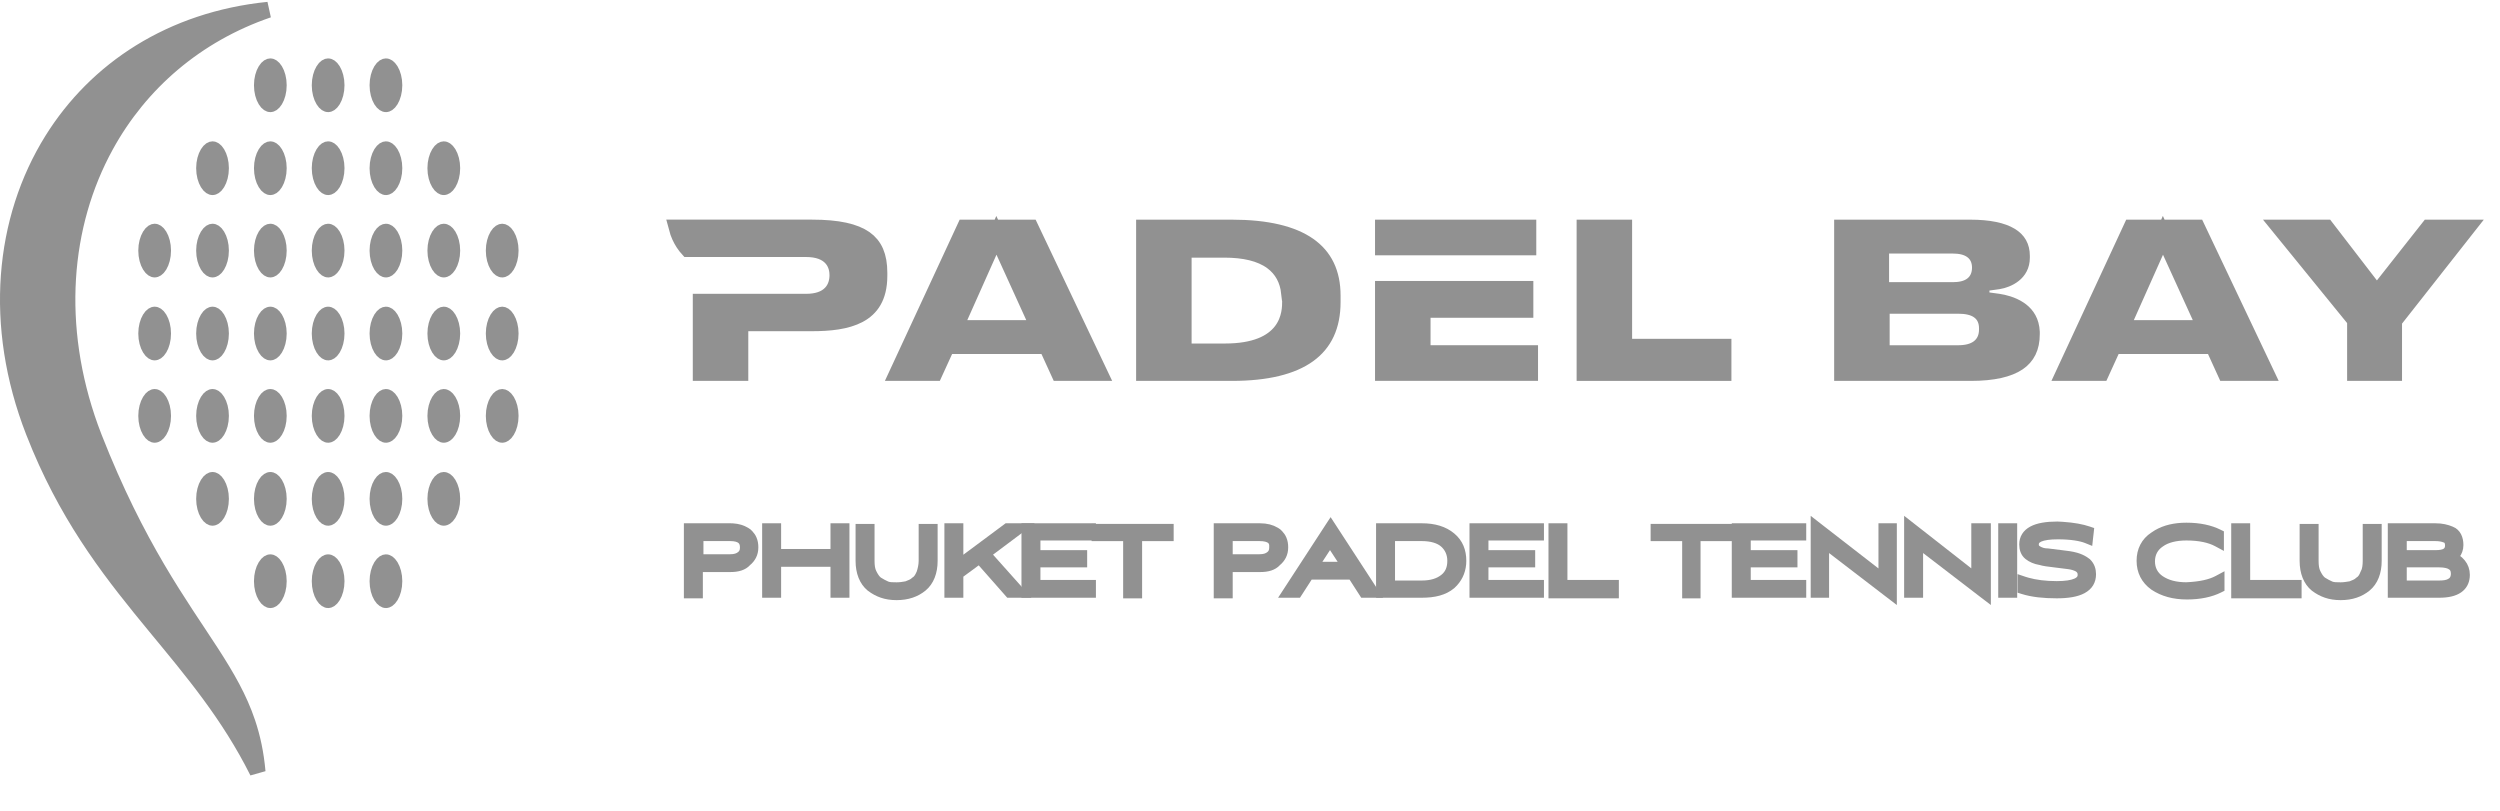 <?xml version="1.0" encoding="UTF-8"?> <svg xmlns="http://www.w3.org/2000/svg" width="148" height="48" viewBox="0 0 148 48" fill="none"><path d="M61.011 13.476L65.094 22.077H62.685L62.084 20.762L61.958 20.486H56.06L55.935 20.762L55.334 22.077H53.125L57.114 13.476H61.011ZM58.56 14.887L56.832 18.76L56.535 19.424H61.489L61.185 18.757L59.421 14.883L58.987 13.931L58.56 14.887Z" fill="#919191" stroke="#919191" stroke-width="0.944"></path><path d="M72.93 13.476C75.013 13.476 76.508 13.851 77.47 14.523C78.402 15.175 78.89 16.145 78.89 17.5V17.88C78.89 19.312 78.397 20.325 77.464 20.999C76.504 21.693 75.012 22.077 72.93 22.077H67.73V13.476H72.93ZM70.071 20.808H72.515C74.293 20.808 75.309 20.306 75.855 19.594C76.383 18.903 76.375 18.123 76.375 17.811V17.339H76.318C76.234 16.571 75.903 15.938 75.296 15.493C74.613 14.993 73.648 14.78 72.48 14.78H70.071V20.808Z" fill="#919191" stroke="#919191" stroke-width="0.944"></path><path d="M90.302 17.105V18.34H84.216V20.909H90.579V22.074H81.874V17.105H90.302Z" fill="#919191" stroke="#919191" stroke-width="0.944"></path><path d="M90.476 13.476V14.642H81.874V13.476H90.476Z" fill="#919191" stroke="#919191" stroke-width="0.944"></path><path d="M96.149 13.476V20.53H102.028V22.077H93.808V13.476H96.149Z" fill="#919191" stroke="#919191" stroke-width="0.944"></path><path d="M116.64 13.476C117.763 13.476 118.543 13.655 119.027 13.948C119.477 14.22 119.695 14.602 119.695 15.148V15.252C119.695 15.729 119.491 16.041 119.22 16.258C118.935 16.486 118.572 16.608 118.302 16.651L117.302 16.79V17.725L118.302 17.862C118.62 17.91 119.118 18.027 119.534 18.304C119.881 18.534 120.174 18.874 120.26 19.417L120.283 19.662V19.782C120.283 20.585 120.003 21.118 119.475 21.475C118.911 21.855 118.003 22.077 116.674 22.077H109.054V13.476H116.64ZM111.396 20.911H115.913C116.373 20.911 116.805 20.827 117.13 20.583C117.481 20.32 117.63 19.931 117.63 19.505V19.436C117.63 19.029 117.49 18.649 117.131 18.398C116.808 18.171 116.378 18.1 115.913 18.1H111.396V20.911ZM111.361 17.176H115.603C116.025 17.176 116.432 17.102 116.741 16.87C117.077 16.618 117.215 16.245 117.215 15.84C117.215 15.443 117.07 15.079 116.735 14.836C116.428 14.613 116.026 14.538 115.603 14.538H111.361V17.176Z" fill="#919191" stroke="#919191" stroke-width="0.944"></path><path d="M130.069 13.476L134.152 22.077H131.743L131.143 20.762L131.017 20.486H125.119L124.993 20.762L124.393 22.077H122.184L126.173 13.476H130.069ZM127.619 14.887L125.891 18.76L125.594 19.424H130.548L130.243 18.757L128.479 14.883L128.046 13.931L127.619 14.887Z" fill="#919191" stroke="#919191" stroke-width="0.944"></path><path d="M139.421 18.957L139.314 18.827L134.961 13.476H137.713L140.338 16.888L140.708 17.368L141.083 16.893L143.777 13.476H146.069L141.828 18.868L141.728 18.996V22.077H139.421V18.957Z" fill="#919191" stroke="#919191" stroke-width="0.944"></path><path d="M15.882 0.58C11.603 2.045 8.294 4.924 6.265 8.617C3.681 13.319 3.187 19.308 5.354 25.318L5.573 25.9V25.901C8.119 32.387 10.674 35.802 12.516 38.651C13.435 40.073 14.165 41.337 14.649 42.774C14.944 43.65 15.15 44.599 15.247 45.695C13.545 42.292 11.377 39.733 9.204 37.096C6.761 34.131 4.297 31.048 2.369 26.489L1.991 25.558C-0.467 19.251 0.17 12.977 3.089 8.29C5.691 4.112 10.126 1.165 15.882 0.58Z" fill="#919191" stroke="#919191" stroke-width="0.944"></path><path d="M19.426 33.288C19.466 33.288 19.579 33.318 19.707 33.527C19.83 33.73 19.922 34.04 19.922 34.407C19.922 34.775 19.83 35.085 19.707 35.287C19.579 35.497 19.466 35.526 19.426 35.526C19.386 35.526 19.272 35.498 19.144 35.287C19.02 35.085 18.929 34.775 18.929 34.407C18.929 34.04 19.02 33.73 19.144 33.527C19.272 33.317 19.386 33.288 19.426 33.288Z" fill="#919191" stroke="#919191" stroke-width="0.944"></path><path d="M19.426 28.413C19.466 28.413 19.579 28.442 19.707 28.652C19.83 28.855 19.922 29.165 19.922 29.532C19.922 29.899 19.83 30.21 19.707 30.412C19.579 30.622 19.466 30.651 19.426 30.651C19.386 30.651 19.272 30.623 19.144 30.412C19.02 30.21 18.929 29.899 18.929 29.532C18.929 29.165 19.02 28.855 19.144 28.652C19.272 28.442 19.386 28.413 19.426 28.413Z" fill="#919191" stroke="#919191" stroke-width="0.944"></path><path d="M19.426 23.501C19.466 23.501 19.579 23.53 19.707 23.74C19.83 23.943 19.922 24.253 19.922 24.62C19.922 24.987 19.83 25.298 19.707 25.5C19.579 25.71 19.466 25.739 19.426 25.739C19.386 25.739 19.272 25.711 19.144 25.5C19.02 25.298 18.929 24.987 18.929 24.62C18.929 24.253 19.02 23.943 19.144 23.74C19.272 23.53 19.386 23.501 19.426 23.501Z" fill="#919191" stroke="#919191" stroke-width="0.944"></path><path d="M19.426 18.626C19.466 18.626 19.579 18.655 19.707 18.865C19.83 19.068 19.922 19.378 19.922 19.745C19.922 20.112 19.83 20.423 19.707 20.625C19.579 20.835 19.466 20.864 19.426 20.864C19.386 20.864 19.272 20.836 19.144 20.625C19.02 20.423 18.929 20.112 18.929 19.745C18.929 19.378 19.02 19.068 19.144 18.865C19.272 18.655 19.386 18.626 19.426 18.626Z" fill="#919191" stroke="#919191" stroke-width="0.944"></path><path d="M19.426 13.716C19.466 13.716 19.579 13.745 19.707 13.955C19.83 14.158 19.922 14.468 19.922 14.835C19.922 15.202 19.83 15.512 19.707 15.715C19.579 15.925 19.466 15.954 19.426 15.954C19.386 15.954 19.272 15.925 19.144 15.715C19.02 15.512 18.929 15.202 18.929 14.835C18.929 14.468 19.02 14.158 19.144 13.955C19.272 13.744 19.386 13.716 19.426 13.716Z" fill="#919191" stroke="#919191" stroke-width="0.944"></path><path d="M19.426 8.839C19.466 8.839 19.579 8.868 19.707 9.078C19.83 9.281 19.922 9.591 19.922 9.958C19.922 10.325 19.83 10.635 19.707 10.838C19.579 11.048 19.466 11.077 19.426 11.077C19.386 11.077 19.272 11.049 19.144 10.838C19.02 10.635 18.929 10.325 18.929 9.958C18.929 9.591 19.02 9.281 19.144 9.078C19.272 8.867 19.386 8.839 19.426 8.839Z" fill="#919191" stroke="#919191" stroke-width="0.944"></path><path d="M19.426 3.929C19.466 3.929 19.579 3.958 19.707 4.168C19.83 4.37 19.922 4.681 19.922 5.048C19.922 5.415 19.83 5.725 19.707 5.928C19.579 6.138 19.466 6.167 19.426 6.167C19.386 6.167 19.272 6.138 19.144 5.928C19.02 5.725 18.929 5.415 18.929 5.048C18.929 4.681 19.02 4.37 19.144 4.168C19.272 3.957 19.386 3.929 19.426 3.929Z" fill="#919191" stroke="#919191" stroke-width="0.944"></path><path d="M16.004 33.288C16.044 33.288 16.157 33.318 16.285 33.527C16.408 33.73 16.5 34.04 16.5 34.407C16.5 34.775 16.408 35.085 16.285 35.287C16.157 35.497 16.044 35.526 16.004 35.526C15.964 35.526 15.85 35.498 15.722 35.287C15.598 35.085 15.507 34.775 15.507 34.407C15.507 34.04 15.598 33.73 15.722 33.527C15.85 33.317 15.964 33.288 16.004 33.288Z" fill="#919191" stroke="#919191" stroke-width="0.944"></path><path d="M16.004 28.413C16.044 28.413 16.157 28.442 16.285 28.652C16.408 28.855 16.5 29.165 16.5 29.532C16.5 29.899 16.408 30.21 16.285 30.412C16.157 30.622 16.044 30.651 16.004 30.651C15.964 30.651 15.85 30.623 15.722 30.412C15.598 30.21 15.507 29.899 15.507 29.532C15.507 29.165 15.598 28.855 15.722 28.652C15.85 28.442 15.964 28.413 16.004 28.413Z" fill="#919191" stroke="#919191" stroke-width="0.944"></path><path d="M16.004 23.501C16.044 23.501 16.157 23.53 16.285 23.74C16.408 23.943 16.5 24.253 16.5 24.62C16.5 24.987 16.408 25.298 16.285 25.5C16.157 25.71 16.044 25.739 16.004 25.739C15.964 25.739 15.85 25.711 15.722 25.5C15.598 25.298 15.507 24.987 15.507 24.62C15.507 24.253 15.598 23.943 15.722 23.74C15.85 23.53 15.964 23.501 16.004 23.501Z" fill="#919191" stroke="#919191" stroke-width="0.944"></path><path d="M16.004 18.626C16.044 18.626 16.157 18.655 16.285 18.865C16.408 19.068 16.5 19.378 16.5 19.745C16.5 20.112 16.408 20.423 16.285 20.625C16.157 20.835 16.044 20.864 16.004 20.864C15.964 20.864 15.85 20.836 15.722 20.625C15.598 20.423 15.507 20.112 15.507 19.745C15.507 19.378 15.598 19.068 15.722 18.865C15.85 18.655 15.964 18.626 16.004 18.626Z" fill="#919191" stroke="#919191" stroke-width="0.944"></path><path d="M16.004 13.716C16.044 13.716 16.157 13.745 16.285 13.955C16.408 14.158 16.5 14.468 16.5 14.835C16.5 15.202 16.408 15.512 16.285 15.715C16.157 15.925 16.044 15.954 16.004 15.954C15.964 15.954 15.85 15.925 15.722 15.715C15.598 15.512 15.507 15.202 15.507 14.835C15.507 14.468 15.598 14.158 15.722 13.955C15.85 13.744 15.964 13.716 16.004 13.716Z" fill="#919191" stroke="#919191" stroke-width="0.944"></path><path d="M16.004 8.839C16.044 8.839 16.157 8.868 16.285 9.078C16.408 9.281 16.5 9.591 16.5 9.958C16.5 10.325 16.408 10.635 16.285 10.838C16.157 11.048 16.044 11.077 16.004 11.077C15.964 11.077 15.85 11.049 15.722 10.838C15.598 10.635 15.507 10.325 15.507 9.958C15.507 9.591 15.598 9.281 15.722 9.078C15.85 8.867 15.964 8.839 16.004 8.839Z" fill="#919191" stroke="#919191" stroke-width="0.944"></path><path d="M16.004 3.929C16.044 3.929 16.157 3.958 16.285 4.168C16.408 4.37 16.5 4.681 16.5 5.048C16.5 5.415 16.408 5.725 16.285 5.928C16.157 6.138 16.044 6.167 16.004 6.167C15.964 6.167 15.85 6.138 15.722 5.928C15.598 5.725 15.507 5.415 15.507 5.048C15.507 4.681 15.598 4.37 15.722 4.168C15.85 3.957 15.964 3.929 16.004 3.929Z" fill="#919191" stroke="#919191" stroke-width="0.944"></path><path d="M12.582 28.413C12.622 28.413 12.736 28.442 12.863 28.652C12.986 28.855 13.078 29.165 13.078 29.532C13.078 29.899 12.986 30.21 12.863 30.412C12.736 30.622 12.622 30.651 12.582 30.651C12.542 30.651 12.428 30.623 12.3 30.412C12.177 30.21 12.085 29.899 12.085 29.532C12.085 29.165 12.177 28.855 12.3 28.652C12.428 28.442 12.542 28.413 12.582 28.413Z" fill="#919191" stroke="#919191" stroke-width="0.944"></path><path d="M12.582 23.501C12.622 23.501 12.736 23.53 12.863 23.74C12.986 23.943 13.078 24.253 13.078 24.62C13.078 24.987 12.986 25.298 12.863 25.5C12.736 25.71 12.622 25.739 12.582 25.739C12.542 25.739 12.428 25.711 12.3 25.5C12.177 25.298 12.085 24.987 12.085 24.62C12.085 24.253 12.177 23.943 12.3 23.74C12.428 23.53 12.542 23.501 12.582 23.501Z" fill="#919191" stroke="#919191" stroke-width="0.944"></path><path d="M12.582 18.626C12.622 18.626 12.736 18.655 12.863 18.865C12.986 19.068 13.078 19.378 13.078 19.745C13.078 20.112 12.986 20.423 12.863 20.625C12.736 20.835 12.622 20.864 12.582 20.864C12.542 20.864 12.428 20.836 12.3 20.625C12.177 20.423 12.085 20.112 12.085 19.745C12.085 19.378 12.177 19.068 12.3 18.865C12.428 18.655 12.542 18.626 12.582 18.626Z" fill="#919191" stroke="#919191" stroke-width="0.944"></path><path d="M12.582 13.716C12.622 13.716 12.736 13.745 12.863 13.955C12.986 14.158 13.078 14.468 13.078 14.835C13.078 15.202 12.986 15.512 12.863 15.715C12.736 15.925 12.622 15.954 12.582 15.954C12.542 15.954 12.428 15.925 12.3 15.715C12.177 15.512 12.085 15.202 12.085 14.835C12.085 14.468 12.177 14.158 12.3 13.955C12.428 13.744 12.542 13.716 12.582 13.716Z" fill="#919191" stroke="#919191" stroke-width="0.944"></path><path d="M12.582 8.839C12.622 8.839 12.736 8.868 12.863 9.078C12.986 9.281 13.078 9.591 13.078 9.958C13.078 10.325 12.986 10.635 12.863 10.838C12.736 11.048 12.622 11.077 12.582 11.077C12.542 11.077 12.428 11.049 12.3 10.838C12.177 10.635 12.085 10.325 12.085 9.958C12.085 9.591 12.177 9.281 12.3 9.078C12.428 8.867 12.542 8.839 12.582 8.839Z" fill="#919191" stroke="#919191" stroke-width="0.944"></path><path d="M9.156 23.501C9.197 23.501 9.31 23.53 9.438 23.74C9.561 23.943 9.652 24.253 9.652 24.62C9.652 24.987 9.561 25.298 9.438 25.5C9.31 25.71 9.196 25.739 9.156 25.739C9.116 25.739 9.002 25.711 8.874 25.5C8.751 25.298 8.659 24.987 8.659 24.62C8.659 24.253 8.751 23.943 8.874 23.74C9.002 23.53 9.116 23.501 9.156 23.501Z" fill="#919191" stroke="#919191" stroke-width="0.944"></path><path d="M9.156 18.626C9.197 18.626 9.31 18.655 9.438 18.865C9.561 19.068 9.652 19.378 9.652 19.745C9.652 20.112 9.561 20.423 9.438 20.625C9.31 20.835 9.196 20.864 9.156 20.864C9.116 20.864 9.002 20.836 8.874 20.625C8.751 20.423 8.659 20.112 8.659 19.745C8.659 19.378 8.751 19.068 8.874 18.865C9.002 18.655 9.116 18.626 9.156 18.626Z" fill="#919191" stroke="#919191" stroke-width="0.944"></path><path d="M9.156 13.716C9.197 13.716 9.31 13.745 9.438 13.955C9.561 14.158 9.652 14.468 9.652 14.835C9.652 15.202 9.561 15.512 9.438 15.715C9.31 15.925 9.196 15.954 9.156 15.954C9.116 15.954 9.002 15.925 8.874 15.715C8.751 15.512 8.659 15.202 8.659 14.835C8.659 14.468 8.751 14.158 8.874 13.955C9.002 13.744 9.116 13.716 9.156 13.716Z" fill="#919191" stroke="#919191" stroke-width="0.944"></path><path d="M22.848 3.929C22.888 3.929 23.001 3.958 23.129 4.168C23.252 4.37 23.344 4.681 23.344 5.048C23.344 5.415 23.252 5.725 23.129 5.928C23.001 6.138 22.888 6.167 22.848 6.167C22.808 6.167 22.694 6.138 22.565 5.928C22.442 5.725 22.351 5.415 22.351 5.048C22.351 4.681 22.442 4.37 22.565 4.168C22.694 3.957 22.808 3.929 22.848 3.929Z" fill="#919191" stroke="#919191" stroke-width="0.944"></path><path d="M22.848 8.839C22.888 8.839 23.001 8.868 23.129 9.078C23.252 9.281 23.344 9.591 23.344 9.958C23.344 10.325 23.252 10.635 23.129 10.838C23.001 11.048 22.888 11.077 22.848 11.077C22.808 11.077 22.694 11.049 22.565 10.838C22.442 10.635 22.351 10.325 22.351 9.958C22.351 9.591 22.442 9.281 22.565 9.078C22.694 8.867 22.808 8.839 22.848 8.839Z" fill="#919191" stroke="#919191" stroke-width="0.944"></path><path d="M22.848 13.716C22.888 13.716 23.001 13.745 23.129 13.955C23.252 14.158 23.344 14.468 23.344 14.835C23.344 15.202 23.252 15.512 23.129 15.715C23.001 15.925 22.888 15.954 22.848 15.954C22.808 15.954 22.694 15.925 22.565 15.715C22.442 15.512 22.351 15.202 22.351 14.835C22.351 14.468 22.442 14.158 22.565 13.955C22.694 13.744 22.808 13.716 22.848 13.716Z" fill="#919191" stroke="#919191" stroke-width="0.944"></path><path d="M22.848 18.626C22.888 18.626 23.001 18.655 23.129 18.865C23.252 19.068 23.344 19.378 23.344 19.745C23.344 20.112 23.252 20.423 23.129 20.625C23.001 20.835 22.888 20.864 22.848 20.864C22.808 20.864 22.694 20.836 22.565 20.625C22.442 20.423 22.351 20.112 22.351 19.745C22.351 19.378 22.442 19.068 22.565 18.865C22.694 18.655 22.808 18.626 22.848 18.626Z" fill="#919191" stroke="#919191" stroke-width="0.944"></path><path d="M22.848 23.501C22.888 23.501 23.001 23.53 23.129 23.74C23.252 23.943 23.344 24.253 23.344 24.62C23.344 24.987 23.252 25.298 23.129 25.5C23.001 25.71 22.888 25.739 22.848 25.739C22.808 25.739 22.694 25.711 22.565 25.5C22.442 25.298 22.351 24.987 22.351 24.62C22.351 24.253 22.442 23.943 22.565 23.74C22.694 23.53 22.808 23.501 22.848 23.501Z" fill="#919191" stroke="#919191" stroke-width="0.944"></path><path d="M22.848 28.413C22.888 28.413 23.001 28.442 23.129 28.652C23.252 28.855 23.344 29.165 23.344 29.532C23.344 29.899 23.252 30.21 23.129 30.412C23.001 30.622 22.888 30.651 22.848 30.651C22.808 30.651 22.694 30.623 22.565 30.412C22.442 30.21 22.351 29.899 22.351 29.532C22.351 29.165 22.442 28.855 22.565 28.652C22.694 28.442 22.808 28.413 22.848 28.413Z" fill="#919191" stroke="#919191" stroke-width="0.944"></path><path d="M22.848 33.288C22.888 33.288 23.001 33.318 23.129 33.527C23.252 33.73 23.344 34.04 23.344 34.407C23.344 34.775 23.252 35.085 23.129 35.287C23.001 35.497 22.888 35.526 22.848 35.526C22.808 35.526 22.694 35.498 22.565 35.287C22.442 35.085 22.351 34.775 22.351 34.407C22.351 34.04 22.442 33.73 22.565 33.527C22.694 33.317 22.808 33.288 22.848 33.288Z" fill="#919191" stroke="#919191" stroke-width="0.944"></path><path d="M26.273 8.839C26.314 8.839 26.427 8.868 26.555 9.078C26.678 9.281 26.77 9.591 26.77 9.958C26.77 10.325 26.678 10.635 26.555 10.838C26.427 11.048 26.314 11.077 26.273 11.077C26.234 11.077 26.119 11.049 25.991 10.838C25.868 10.635 25.776 10.325 25.776 9.958C25.776 9.591 25.868 9.281 25.991 9.078C26.119 8.867 26.234 8.839 26.273 8.839Z" fill="#919191" stroke="#919191" stroke-width="0.944"></path><path d="M26.273 13.716C26.314 13.716 26.427 13.745 26.555 13.955C26.678 14.158 26.77 14.468 26.77 14.835C26.77 15.202 26.678 15.512 26.555 15.715C26.427 15.925 26.314 15.954 26.273 15.954C26.234 15.954 26.119 15.925 25.991 15.715C25.868 15.512 25.776 15.202 25.776 14.835C25.776 14.468 25.868 14.158 25.991 13.955C26.119 13.744 26.234 13.716 26.273 13.716Z" fill="#919191" stroke="#919191" stroke-width="0.944"></path><path d="M26.273 18.626C26.314 18.626 26.427 18.655 26.555 18.865C26.678 19.068 26.77 19.378 26.77 19.745C26.77 20.112 26.678 20.423 26.555 20.625C26.427 20.835 26.314 20.864 26.273 20.864C26.234 20.864 26.119 20.836 25.991 20.625C25.868 20.423 25.776 20.112 25.776 19.745C25.776 19.378 25.868 19.068 25.991 18.865C26.119 18.655 26.234 18.626 26.273 18.626Z" fill="#919191" stroke="#919191" stroke-width="0.944"></path><path d="M26.273 23.501C26.314 23.501 26.427 23.53 26.555 23.74C26.678 23.943 26.77 24.253 26.77 24.62C26.77 24.987 26.678 25.298 26.555 25.5C26.427 25.71 26.314 25.739 26.273 25.739C26.234 25.739 26.119 25.711 25.991 25.5C25.868 25.298 25.776 24.987 25.776 24.62C25.776 24.253 25.868 23.943 25.991 23.74C26.119 23.53 26.234 23.501 26.273 23.501Z" fill="#919191" stroke="#919191" stroke-width="0.944"></path><path d="M26.273 28.413C26.314 28.413 26.427 28.442 26.555 28.652C26.678 28.855 26.77 29.165 26.77 29.532C26.77 29.899 26.678 30.21 26.555 30.412C26.427 30.622 26.314 30.651 26.273 30.651C26.234 30.651 26.119 30.623 25.991 30.412C25.868 30.21 25.776 29.899 25.776 29.532C25.776 29.165 25.868 28.855 25.991 28.652C26.119 28.442 26.234 28.413 26.273 28.413Z" fill="#919191" stroke="#919191" stroke-width="0.944"></path><path d="M29.73 13.716C29.771 13.716 29.884 13.745 30.012 13.955C30.135 14.158 30.227 14.468 30.227 14.835C30.227 15.202 30.135 15.512 30.012 15.715C29.884 15.925 29.771 15.954 29.73 15.954C29.691 15.954 29.576 15.925 29.448 15.715C29.325 15.512 29.233 15.202 29.233 14.835C29.233 14.468 29.325 14.158 29.448 13.955C29.576 13.744 29.691 13.716 29.73 13.716Z" fill="#919191" stroke="#919191" stroke-width="0.944"></path><path d="M29.73 18.626C29.771 18.626 29.884 18.655 30.012 18.865C30.135 19.068 30.227 19.378 30.227 19.745C30.227 20.112 30.135 20.423 30.012 20.625C29.884 20.835 29.771 20.864 29.73 20.864C29.691 20.864 29.576 20.836 29.448 20.625C29.325 20.423 29.233 20.112 29.233 19.745C29.233 19.378 29.325 19.068 29.448 18.865C29.576 18.655 29.691 18.626 29.73 18.626Z" fill="#919191" stroke="#919191" stroke-width="0.944"></path><path d="M29.73 23.501C29.771 23.501 29.884 23.53 30.012 23.74C30.135 23.943 30.227 24.253 30.227 24.62C30.227 24.987 30.135 25.298 30.012 25.5C29.884 25.71 29.771 25.739 29.73 25.739C29.691 25.739 29.576 25.711 29.448 25.5C29.325 25.298 29.233 24.987 29.233 24.62C29.233 24.253 29.325 23.943 29.448 23.74C29.576 23.53 29.691 23.501 29.73 23.501Z" fill="#919191" stroke="#919191" stroke-width="0.944"></path><path d="M43.226 31.155L43.389 31.16C43.706 31.181 43.969 31.263 44.19 31.395L44.297 31.465L44.304 31.469L44.31 31.475L44.407 31.566C44.498 31.661 44.569 31.766 44.62 31.884C44.688 32.041 44.717 32.214 44.717 32.404C44.717 32.81 44.55 33.099 44.275 33.334L44.274 33.333C44.05 33.584 43.685 33.688 43.261 33.688H41.432V35.244H40.663V31.155H43.226ZM41.467 32.988H43.226C43.507 32.988 43.672 32.927 43.807 32.819C43.929 32.721 43.982 32.604 43.982 32.404C43.982 32.203 43.92 32.079 43.817 31.999C43.706 31.913 43.519 31.855 43.226 31.855H41.467V32.988Z" fill="#919191" stroke="#919191" stroke-width="0.354"></path><path d="M46.065 31.155V32.677H49.342V31.155H50.11V35.209H49.342V33.377H46.065V35.209H45.296V31.155H46.065Z" fill="#919191" stroke="#919191" stroke-width="0.354"></path><path d="M51.596 31.192V33.202C51.596 33.502 51.63 33.712 51.716 33.884C51.815 34.082 51.903 34.224 52.041 34.337C52.212 34.439 52.369 34.532 52.523 34.594C52.657 34.648 52.827 34.65 53.079 34.65C53.296 34.65 53.45 34.621 53.651 34.587C53.836 34.513 53.992 34.459 54.095 34.356L54.11 34.341L54.129 34.33C54.251 34.257 54.336 34.129 54.438 33.893C54.502 33.696 54.562 33.446 54.562 33.202V31.192H55.331V33.202C55.331 33.894 55.111 34.471 54.678 34.826C54.262 35.166 53.737 35.35 53.079 35.351C52.417 35.351 51.93 35.164 51.485 34.831L51.48 34.826C51.046 34.471 50.827 33.894 50.827 33.202V31.192H51.596Z" fill="#919191" stroke="#919191" stroke-width="0.354"></path><path d="M56.853 31.155V33.192L59.545 31.19L59.592 31.155H60.735L60.31 31.474L58.527 32.81L60.405 34.914L60.669 35.209H59.709L59.656 35.149L57.965 33.23L56.853 34.049V35.209H56.085V31.155H56.853Z" fill="#919191" stroke="#919191" stroke-width="0.354"></path><path d="M64.701 31.155V31.82H61.416V32.746H64.183V33.411H61.416V34.51H64.701V35.209H60.648V31.155H64.701Z" fill="#919191" stroke="#919191" stroke-width="0.354"></path><path d="M69.304 31.192V31.857H67.436V35.246H66.667V31.857H64.8V31.192H69.304Z" fill="#919191" stroke="#919191" stroke-width="0.354"></path><path d="M74.593 31.155C74.984 31.155 75.3 31.241 75.558 31.395L75.664 31.465L75.671 31.469L75.677 31.475L75.774 31.566C75.865 31.661 75.936 31.766 75.987 31.884C76.055 32.041 76.084 32.214 76.084 32.404C76.084 32.81 75.917 33.099 75.643 33.334L75.642 33.333C75.417 33.584 75.052 33.688 74.628 33.688H72.799V35.244H72.03V31.155H74.593ZM72.799 32.988H74.559C74.84 32.988 75.005 32.927 75.14 32.819C75.262 32.721 75.315 32.604 75.315 32.404V32.392L75.314 32.257C75.299 32.137 75.249 32.056 75.176 31.999C75.066 31.914 74.871 31.855 74.559 31.855H72.799V32.988Z" fill="#919191" stroke="#919191" stroke-width="0.354"></path><path d="M78.92 31.165L81.375 34.935L81.554 35.208H80.681L80.629 35.127L79.99 34.136H77.554L76.915 35.127L76.862 35.208H75.99L76.168 34.935L78.623 31.165L78.772 30.938L78.92 31.165ZM77.957 33.437H79.517L78.736 32.242L77.957 33.437Z" fill="#919191" stroke="#919191" stroke-width="0.354"></path><path d="M84.168 31.155C84.922 31.155 85.52 31.335 85.976 31.715C86.438 32.1 86.628 32.604 86.628 33.199C86.628 33.727 86.452 34.174 86.129 34.531L85.976 34.685C85.516 35.068 84.914 35.209 84.168 35.209H81.64V31.155H84.168ZM82.408 34.544H84.168C84.727 34.544 85.134 34.413 85.44 34.168C85.734 33.933 85.858 33.609 85.858 33.199C85.858 32.799 85.706 32.468 85.434 32.226C85.168 31.989 84.733 31.855 84.168 31.855H82.408V34.544Z" fill="#919191" stroke="#919191" stroke-width="0.354"></path><path d="M91.225 31.155V31.82H87.939V32.746H90.706V33.411H87.939V34.51H91.225V35.209H87.171V31.155H91.225Z" fill="#919191" stroke="#919191" stroke-width="0.354"></path><path d="M92.615 31.155V34.51H95.659V35.244H91.847V31.155H92.615Z" fill="#919191" stroke="#919191" stroke-width="0.354"></path><path d="M102.397 31.192V31.857H100.495V35.246H99.761V31.857H97.894V31.192H102.397Z" fill="#919191" stroke="#919191" stroke-width="0.354"></path><path d="M106.752 31.155V31.82H103.467V32.746H106.233V33.411H103.467V34.51H106.752V35.209H102.698V31.155H106.752Z" fill="#919191" stroke="#919191" stroke-width="0.354"></path><path d="M107.655 31.122L111.382 34.013V31.154H112.116V35.459L111.831 35.241L108.104 32.382V35.208H107.37V30.9L107.655 31.122Z" fill="#919191" stroke="#919191" stroke-width="0.354"></path><path d="M113.188 31.122L116.878 34.01V31.154H117.682V35.459L117.396 35.241L113.67 32.381V35.208H112.901V30.898L113.188 31.122Z" fill="#919191" stroke="#919191" stroke-width="0.354"></path><path d="M119.24 31.155V35.209H118.472V31.155H119.24Z" fill="#919191" stroke="#919191" stroke-width="0.354"></path><path d="M121.802 31.052L122.105 31.068C122.784 31.114 123.269 31.21 123.649 31.337L123.785 31.383L123.77 31.524L123.734 31.836L123.709 32.067L123.493 31.98C123.177 31.854 122.613 31.751 121.829 31.751C121.334 31.751 120.993 31.804 120.781 31.896C120.678 31.942 120.614 31.993 120.576 32.044C120.54 32.093 120.52 32.153 120.52 32.231C120.52 32.294 120.532 32.34 120.553 32.378C120.574 32.416 120.611 32.455 120.676 32.494C120.824 32.583 121 32.643 121.207 32.643H121.22L121.232 32.644C121.472 32.678 121.747 32.713 122.057 32.747C122.366 32.782 122.657 32.818 122.915 32.892C123.111 32.948 123.29 33.025 123.448 33.126L123.6 33.234L123.607 33.24L123.614 33.247C123.826 33.459 123.908 33.715 123.908 33.995C123.908 34.204 123.861 34.395 123.76 34.562C123.658 34.727 123.509 34.858 123.322 34.959C122.955 35.157 122.426 35.244 121.76 35.244C120.99 35.244 120.313 35.175 119.736 34.994L119.612 34.955V34.233L119.845 34.312L120.038 34.37C120.504 34.501 121.077 34.579 121.76 34.579C122.288 34.579 122.655 34.518 122.884 34.413C122.995 34.362 123.066 34.304 123.109 34.244C123.151 34.186 123.174 34.117 123.174 34.029C123.174 33.946 123.16 33.888 123.137 33.841C123.113 33.794 123.074 33.747 123.006 33.691C122.861 33.607 122.681 33.545 122.43 33.514H122.427C122.187 33.479 121.912 33.445 121.603 33.41C121.293 33.376 121.002 33.34 120.743 33.267V33.266C120.48 33.224 120.218 33.112 120.024 32.958C119.795 32.775 119.716 32.506 119.716 32.231C119.716 32.038 119.762 31.86 119.86 31.703C119.958 31.547 120.101 31.423 120.28 31.327C120.634 31.138 121.145 31.052 121.795 31.052H121.802Z" fill="#919191" stroke="#919191" stroke-width="0.354"></path><path d="M131.478 32.319L131.217 32.179C130.801 31.955 130.21 31.819 129.434 31.819C128.797 31.819 128.286 31.955 127.947 32.201L127.941 32.205C127.578 32.447 127.397 32.806 127.397 33.233C127.397 33.661 127.578 34.019 127.941 34.262C128.319 34.513 128.799 34.646 129.428 34.647C130.244 34.612 130.836 34.477 131.252 34.253L131.513 34.113V34.864L131.415 34.913C130.901 35.17 130.249 35.312 129.468 35.312C128.679 35.312 128.021 35.132 127.468 34.764L127.463 34.761C126.932 34.381 126.663 33.843 126.663 33.199C126.663 32.56 126.928 32.019 127.463 31.672L127.665 31.541C128.152 31.257 128.744 31.12 129.434 31.12C130.215 31.12 130.866 31.262 131.38 31.519L131.478 31.567V32.319Z" fill="#919191" stroke="#919191" stroke-width="0.354"></path><path d="M133.033 31.155V34.51H136.077V35.244H132.265V31.155H133.033Z" fill="#919191" stroke="#919191" stroke-width="0.354"></path><path d="M137.084 31.192V33.202C137.084 33.502 137.118 33.712 137.204 33.884C137.303 34.082 137.392 34.224 137.529 34.337C137.7 34.439 137.857 34.532 138.011 34.594C138.145 34.648 138.315 34.65 138.567 34.65C138.751 34.65 138.938 34.62 139.14 34.587C139.325 34.513 139.48 34.459 139.583 34.356L139.599 34.341L139.617 34.33C139.739 34.257 139.825 34.129 139.926 33.893L139.93 33.884L140.089 33.963L139.931 33.884C140.016 33.713 140.05 33.47 140.05 33.202V31.192H140.819V33.202C140.819 33.894 140.6 34.471 140.166 34.826C139.75 35.166 139.225 35.35 138.567 35.351C137.905 35.351 137.418 35.164 136.974 34.831L136.968 34.826C136.534 34.471 136.315 33.894 136.315 33.202V31.192H137.084Z" fill="#919191" stroke="#919191" stroke-width="0.354"></path><path d="M144.166 31.155C144.566 31.155 144.865 31.228 145.127 31.339H145.128C145.129 31.339 145.13 31.34 145.131 31.34C145.132 31.34 145.133 31.341 145.135 31.342H145.134C145.503 31.484 145.657 31.85 145.657 32.266C145.657 32.515 145.574 32.725 145.449 32.891C145.428 32.92 145.404 32.945 145.38 32.97C145.5 33.024 145.612 33.101 145.709 33.213L145.783 33.294C145.945 33.492 146.038 33.748 146.038 34.029L146.031 34.168C146 34.483 145.858 34.742 145.599 34.923C145.314 35.121 144.908 35.209 144.408 35.209H141.534V31.155H144.166ZM142.303 34.544H144.408C144.677 34.544 144.879 34.509 145.009 34.431L145.021 34.424C145.162 34.353 145.269 34.211 145.269 33.96C145.268 33.737 145.19 33.626 145.078 33.559L145.062 33.549C144.971 33.48 144.742 33.411 144.408 33.411H142.303V34.544ZM142.303 32.746H144.166C144.462 32.746 144.628 32.711 144.758 32.636C144.81 32.596 144.85 32.555 144.876 32.508C144.903 32.459 144.923 32.395 144.923 32.301C144.923 32.183 144.9 32.105 144.87 32.055C144.842 32.008 144.8 31.972 144.732 31.949L144.723 31.946C144.576 31.888 144.392 31.855 144.166 31.855H142.303V32.746Z" fill="#919191" stroke="#919191" stroke-width="0.354"></path><path d="M48.068 13.474C49.616 13.474 50.608 13.708 51.207 14.131C51.766 14.526 52.058 15.143 52.058 16.149V16.322C52.058 16.983 51.923 17.467 51.716 17.825C51.51 18.182 51.217 18.444 50.855 18.638C50.109 19.037 49.097 19.135 48.068 19.135H43.827V22.075H41.485V17.866H47.723C48.369 17.866 48.86 17.698 49.183 17.361C49.502 17.028 49.578 16.612 49.578 16.287C49.578 16.024 49.524 15.62 49.219 15.28C48.906 14.932 48.411 14.743 47.723 14.743H40.726C40.655 14.665 40.558 14.549 40.458 14.396C40.31 14.168 40.154 13.86 40.054 13.474H48.068Z" fill="#919191" stroke="#919191" stroke-width="0.944"></path></svg> 
